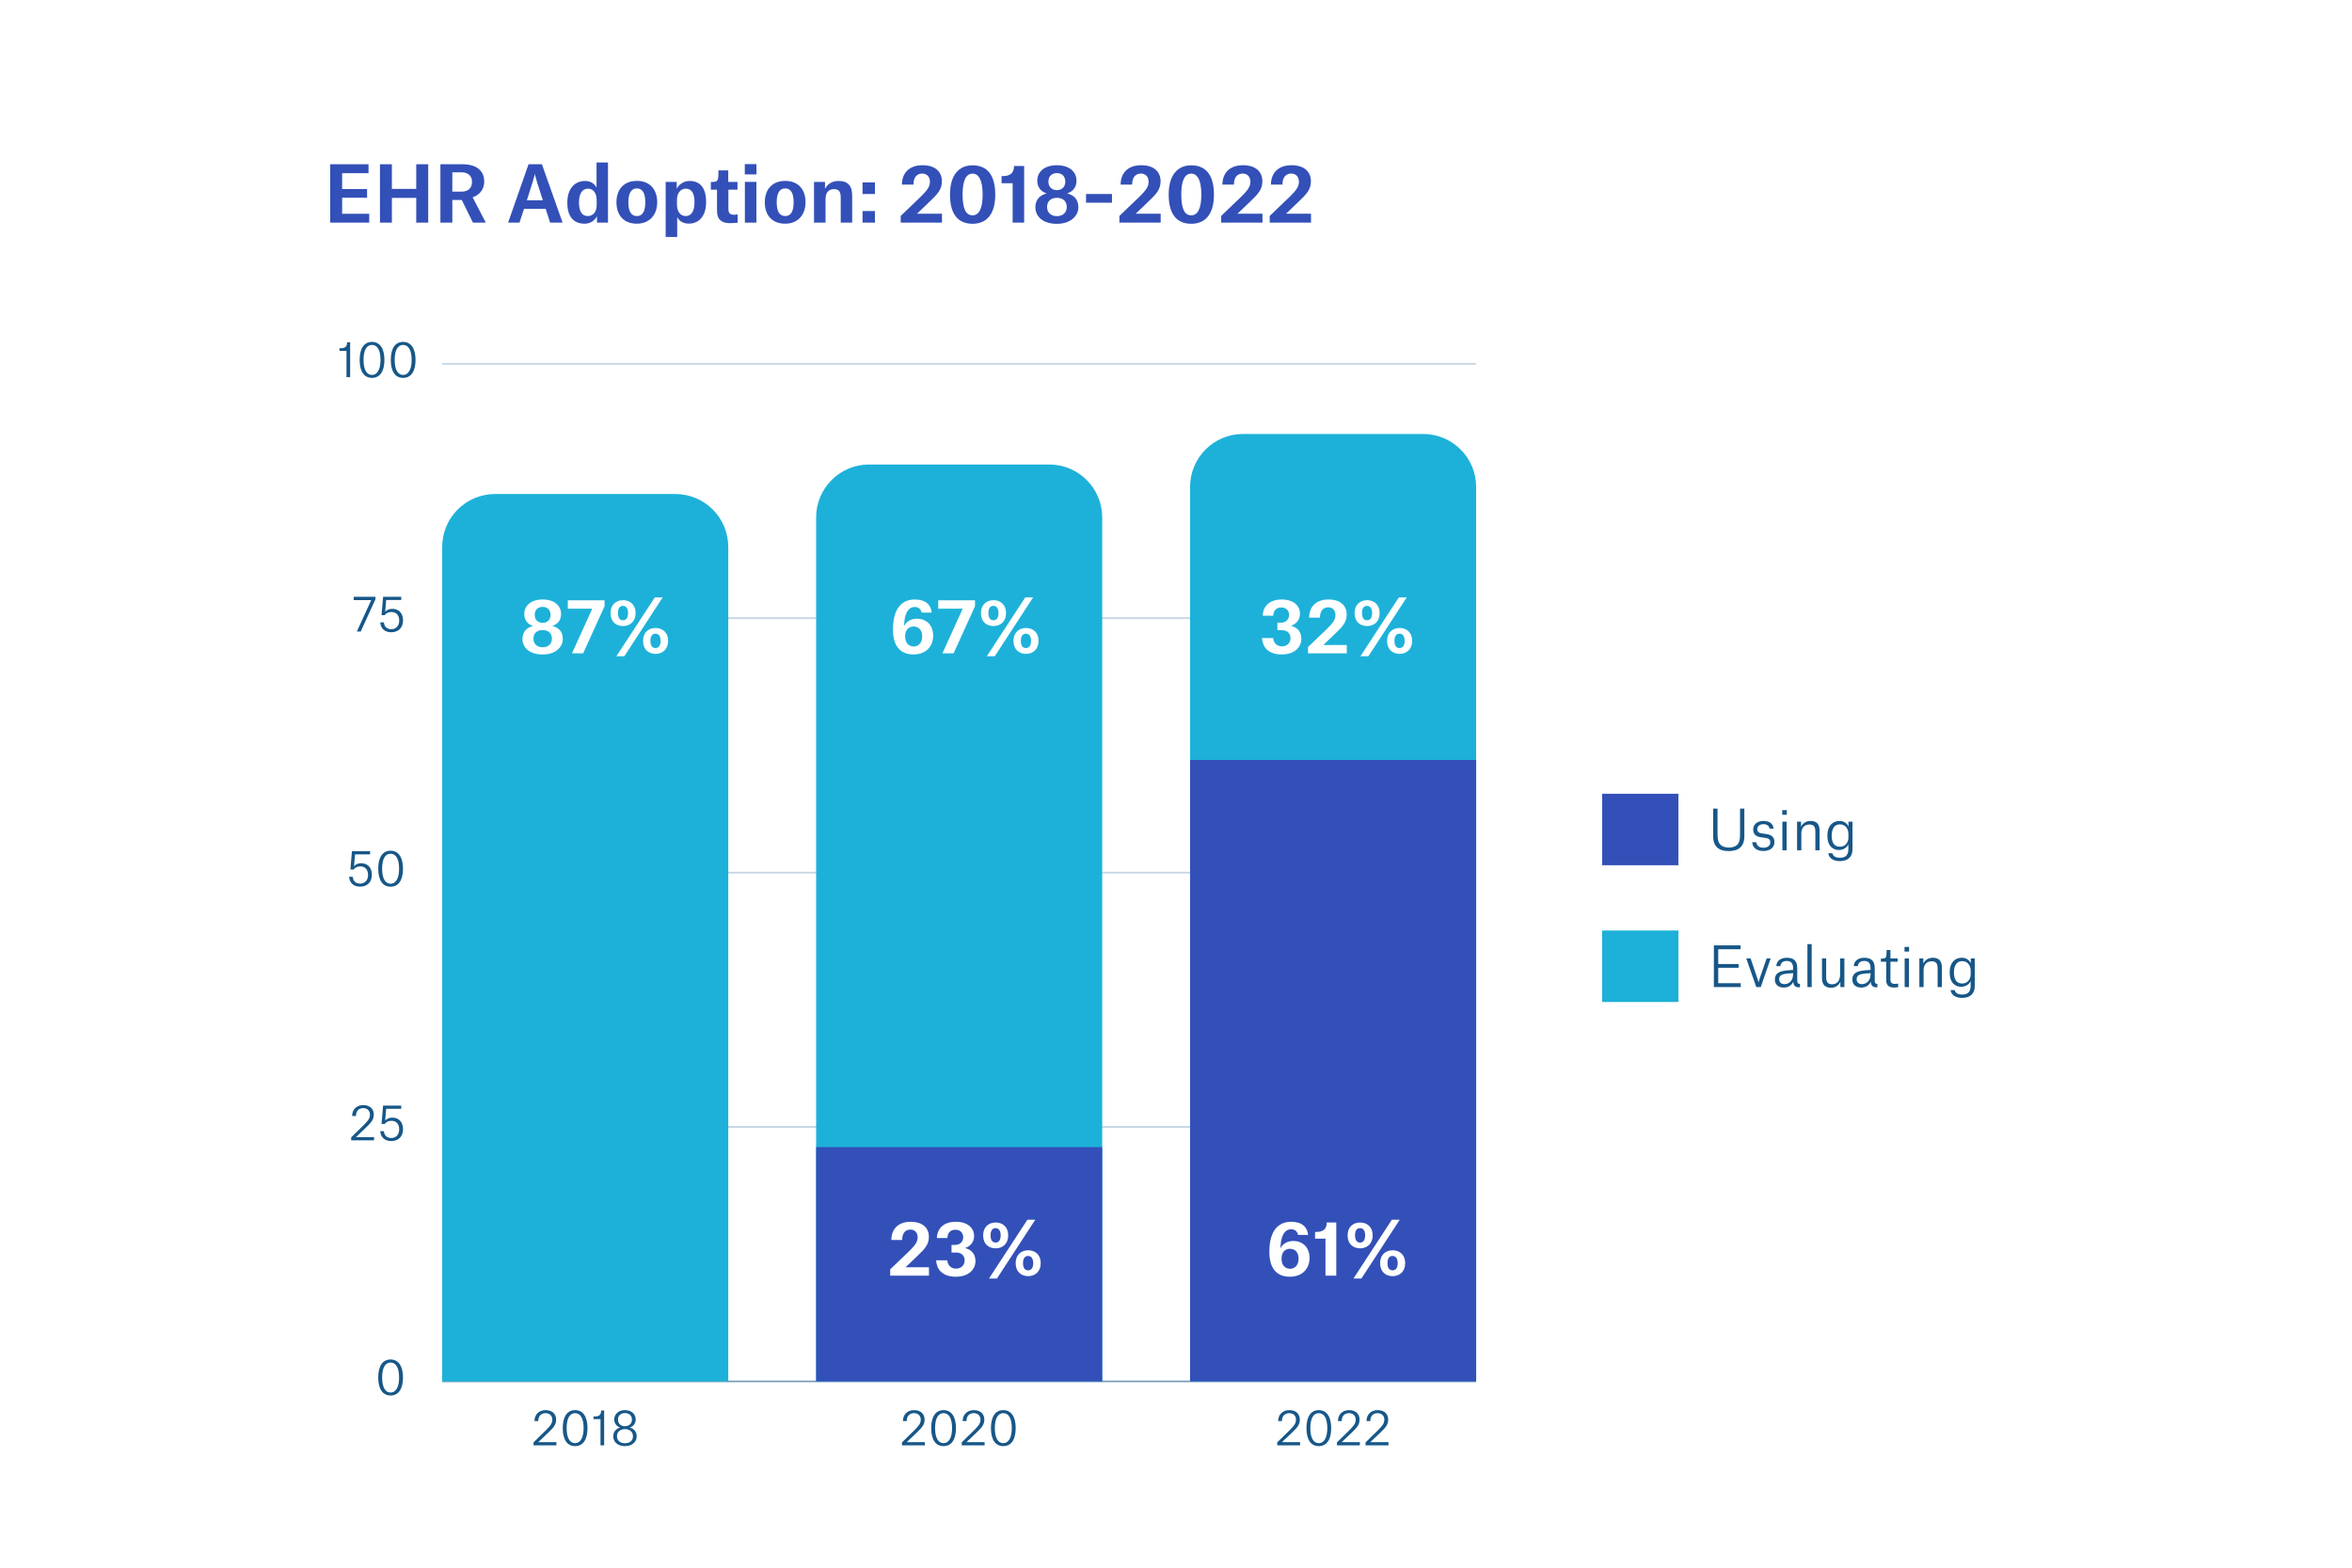 <svg xmlns="http://www.w3.org/2000/svg" xmlns:xlink="http://www.w3.org/1999/xlink" width="576" zoomAndPan="magnify" viewBox="0 0 432 288" height="384" preserveAspectRatio="xMidYMid meet" version="1.0"><defs><filter x="0%" y="0%" width="100%" height="100%" id="a40c6b8374"><feColorMatrix values="0 0 0 0 1 0 0 0 0 1 0 0 0 0 1 0 0 0 1 0" color-interpolation-filters="sRGB"/></filter><g/><clipPath id="7a9f671288"><path d="M 81.219 66.641 L 271.129 66.641 L 271.129 67.02 L 81.219 67.02 Z M 81.219 66.641 " clip-rule="nonzero"/></clipPath><mask id="a634d9c744"><g filter="url(#a40c6b8374)"><rect x="-43.2" width="518.4" fill="#000000" y="-28.8" height="345.6" fill-opacity="0.247"/></g></mask><clipPath id="37b2a248f4"><path d="M 0.219 0.641 L 190.129 0.641 L 190.129 1.02 L 0.219 1.02 Z M 0.219 0.641 " clip-rule="nonzero"/></clipPath><clipPath id="272f75f0bf"><rect x="0" width="191" y="0" height="2"/></clipPath><clipPath id="04c73908a4"><path d="M 81.219 113.379 L 271.129 113.379 L 271.129 113.754 L 81.219 113.754 Z M 81.219 113.379 " clip-rule="nonzero"/></clipPath><mask id="253ba6d6d3"><g filter="url(#a40c6b8374)"><rect x="-43.2" width="518.4" fill="#000000" y="-28.8" height="345.6" fill-opacity="0.247"/></g></mask><clipPath id="fc8d5433bb"><path d="M 0.219 0.379 L 190.129 0.379 L 190.129 0.754 L 0.219 0.754 Z M 0.219 0.379 " clip-rule="nonzero"/></clipPath><clipPath id="43e6b29088"><rect x="0" width="191" y="0" height="1"/></clipPath><clipPath id="1b41d4ac00"><path d="M 81.219 160.113 L 271.129 160.113 L 271.129 160.492 L 81.219 160.492 Z M 81.219 160.113 " clip-rule="nonzero"/></clipPath><mask id="c045dab603"><g filter="url(#a40c6b8374)"><rect x="-43.2" width="518.4" fill="#000000" y="-28.8" height="345.6" fill-opacity="0.247"/></g></mask><clipPath id="2982967d63"><path d="M 0.219 0.113 L 190.129 0.113 L 190.129 0.492 L 0.219 0.492 Z M 0.219 0.113 " clip-rule="nonzero"/></clipPath><clipPath id="c97c960961"><rect x="0" width="191" y="0" height="1"/></clipPath><clipPath id="747f48ac6c"><path d="M 81.219 206.848 L 271.129 206.848 L 271.129 207.227 L 81.219 207.227 Z M 81.219 206.848 " clip-rule="nonzero"/></clipPath><mask id="bcb370f4ea"><g filter="url(#a40c6b8374)"><rect x="-43.2" width="518.4" fill="#000000" y="-28.8" height="345.6" fill-opacity="0.247"/></g></mask><clipPath id="371572c62b"><path d="M 0.219 0.848 L 190.129 0.848 L 190.129 1.227 L 0.219 1.227 Z M 0.219 0.848 " clip-rule="nonzero"/></clipPath><clipPath id="3aa1f2aeb5"><rect x="0" width="191" y="0" height="2"/></clipPath><clipPath id="f154dfbf0b"><path d="M 81.219 253.586 L 271.129 253.586 L 271.129 253.961 L 81.219 253.961 Z M 81.219 253.586 " clip-rule="nonzero"/></clipPath><mask id="13531600e3"><g filter="url(#a40c6b8374)"><rect x="-43.2" width="518.4" fill="#000000" y="-28.8" height="345.6" fill-opacity="0.6"/></g></mask><clipPath id="887e0a0352"><path d="M 0.219 0.586 L 190.129 0.586 L 190.129 0.961 L 0.219 0.961 Z M 0.219 0.586 " clip-rule="nonzero"/></clipPath><clipPath id="6236a1f10b"><rect x="0" width="191" y="0" height="1"/></clipPath><clipPath id="6a9c830935"><path d="M 81 90.684 L 134 90.684 L 134 253.875 L 81 253.875 Z M 81 90.684 " clip-rule="nonzero"/></clipPath><clipPath id="0c997a2c88"><path d="M 81.219 253.773 L 81.219 100.664 C 81.168 98.055 82.168 95.531 84 93.668 C 85.828 91.805 88.328 90.754 90.938 90.754 L 124.039 90.754 C 126.652 90.754 129.152 91.805 130.98 93.668 C 132.809 95.531 133.812 98.055 133.762 100.664 L 133.762 253.773 L 81.219 253.773 " clip-rule="nonzero"/></clipPath><clipPath id="608814c632"><path d="M 149.59 85.016 L 202.477 85.016 L 202.477 253.875 L 149.59 253.875 Z M 149.59 85.016 " clip-rule="nonzero"/></clipPath><clipPath id="16e7d2c14f"><path d="M 149.902 253.773 L 149.902 95.055 C 149.902 89.688 154.254 85.336 159.621 85.336 L 192.723 85.336 C 198.094 85.336 202.445 89.688 202.445 95.055 L 202.445 253.773 L 149.902 253.773 " clip-rule="nonzero"/></clipPath><clipPath id="07fc31071c"><path d="M 218.344 79.727 L 271.23 79.727 L 271.23 253.875 L 218.344 253.875 Z M 218.344 79.727 " clip-rule="nonzero"/></clipPath><clipPath id="7afec12257"><path d="M 218.586 253.773 L 218.586 89.449 C 218.586 84.078 222.938 79.727 228.305 79.727 L 261.406 79.727 C 263.984 79.727 266.457 80.754 268.281 82.574 C 270.105 84.398 271.129 86.871 271.129 89.449 L 271.129 253.773 L 218.586 253.773 " clip-rule="nonzero"/></clipPath><clipPath id="8fece124d8"><path d="M 149.902 210.73 L 202.445 210.73 L 202.445 253.773 L 149.902 253.773 Z M 149.902 210.73 " clip-rule="nonzero"/></clipPath><clipPath id="fa965bcec8"><path d="M 218.586 139.613 L 271.129 139.613 L 271.129 253.773 L 218.586 253.773 Z M 218.586 139.613 " clip-rule="nonzero"/></clipPath><clipPath id="189a1fe061"><path d="M 294.27 170.949 L 308.336 170.949 L 308.336 184.082 L 294.27 184.082 Z M 294.27 170.949 " clip-rule="nonzero"/></clipPath><clipPath id="7cb066d038"><path d="M 294.27 145.82 L 308.336 145.82 L 308.336 158.957 L 294.27 158.957 Z M 294.27 145.82 " clip-rule="nonzero"/></clipPath></defs><rect x="-43.2" width="518.4" fill="#ffffff" y="-28.8" height="345.6" fill-opacity="1"/><rect x="-43.2" width="518.4" fill="#ffffff" y="-28.8" height="345.6" fill-opacity="1"/><rect x="-43.2" width="518.4" fill="#ffffff" y="-28.8" height="345.6" fill-opacity="1"/><g fill="#175788" fill-opacity="1"><g transform="translate(97.524, 265.53)"><g><path d="M 1.344 -4.469 L 0.645 -4.469 C 0.645 -5.734 1.551 -6.477 2.68 -6.477 C 4.059 -6.477 4.625 -5.617 4.625 -4.762 C 4.625 -3.875 4.254 -3.367 3.246 -2.402 L 1.359 -0.613 L 1.359 -0.594 L 4.676 -0.594 L 4.676 0 L 0.473 0 L 0.473 -0.551 L 2.68 -2.715 C 3.445 -3.488 3.918 -3.945 3.918 -4.738 C 3.918 -5.426 3.453 -5.918 2.68 -5.918 C 1.965 -5.918 1.344 -5.488 1.344 -4.469 Z M 1.344 -4.469 "/></g></g></g><g fill="#175788" fill-opacity="1"><g transform="translate(102.777, 265.53)"><g><path d="M 0.586 -3.168 C 0.586 -5.391 1.48 -6.477 2.852 -6.477 C 4.219 -6.477 5.133 -5.383 5.133 -3.168 C 5.133 -0.957 4.238 0.137 2.852 0.137 C 1.465 0.137 0.586 -0.965 0.586 -3.168 Z M 2.852 -0.406 C 3.809 -0.406 4.418 -1.402 4.418 -3.16 C 4.418 -4.961 3.832 -5.918 2.852 -5.918 C 1.895 -5.918 1.301 -5.012 1.301 -3.16 C 1.301 -1.379 1.879 -0.406 2.852 -0.406 Z M 2.852 -0.406 "/></g></g></g><g fill="#175788" fill-opacity="1"><g transform="translate(108.495, 265.53)"><g><path d="M 1.801 0 L 1.801 -4.824 L 0.516 -4.824 L 0.516 -5.312 L 0.742 -5.312 C 1.18 -5.312 1.473 -5.391 1.652 -5.574 C 1.836 -5.754 1.902 -6.004 1.91 -6.406 L 2.473 -6.406 L 2.473 0 Z M 1.801 0 "/></g></g></g><g fill="#175788" fill-opacity="1"><g transform="translate(112.129, 265.53)"><g><path d="M 0.688 -4.754 C 0.688 -5.711 1.445 -6.477 2.66 -6.477 C 3.875 -6.477 4.633 -5.711 4.633 -4.754 C 4.633 -3.961 4.102 -3.445 3.547 -3.281 L 3.547 -3.266 C 4.125 -3.145 4.816 -2.645 4.816 -1.672 C 4.816 -0.645 3.98 0.137 2.66 0.137 C 1.336 0.137 0.508 -0.637 0.508 -1.672 C 0.508 -2.66 1.242 -3.145 1.773 -3.266 L 1.773 -3.281 C 1.215 -3.445 0.688 -3.969 0.688 -4.754 Z M 2.66 -5.934 C 1.973 -5.934 1.379 -5.574 1.379 -4.727 C 1.379 -3.902 1.988 -3.523 2.66 -3.523 C 3.309 -3.523 3.945 -3.902 3.945 -4.727 C 3.945 -5.574 3.316 -5.934 2.66 -5.934 Z M 2.66 -0.395 C 3.453 -0.395 4.133 -0.793 4.133 -1.672 C 4.133 -2.566 3.43 -2.988 2.66 -2.988 C 1.91 -2.988 1.188 -2.566 1.188 -1.672 C 1.188 -0.793 1.887 -0.395 2.66 -0.395 Z M 2.66 -0.395 "/></g></g></g><g fill="#175788" fill-opacity="1"><g transform="translate(165.199, 265.53)"><g><path d="M 1.344 -4.469 L 0.645 -4.469 C 0.645 -5.734 1.551 -6.477 2.68 -6.477 C 4.059 -6.477 4.625 -5.617 4.625 -4.762 C 4.625 -3.875 4.254 -3.367 3.246 -2.402 L 1.359 -0.613 L 1.359 -0.594 L 4.676 -0.594 L 4.676 0 L 0.473 0 L 0.473 -0.551 L 2.68 -2.715 C 3.445 -3.488 3.918 -3.945 3.918 -4.738 C 3.918 -5.426 3.453 -5.918 2.68 -5.918 C 1.965 -5.918 1.344 -5.488 1.344 -4.469 Z M 1.344 -4.469 "/></g></g></g><g fill="#175788" fill-opacity="1"><g transform="translate(170.452, 265.53)"><g><path d="M 0.586 -3.168 C 0.586 -5.391 1.48 -6.477 2.852 -6.477 C 4.219 -6.477 5.133 -5.383 5.133 -3.168 C 5.133 -0.957 4.238 0.137 2.852 0.137 C 1.465 0.137 0.586 -0.965 0.586 -3.168 Z M 2.852 -0.406 C 3.809 -0.406 4.418 -1.402 4.418 -3.16 C 4.418 -4.961 3.832 -5.918 2.852 -5.918 C 1.895 -5.918 1.301 -5.012 1.301 -3.16 C 1.301 -1.379 1.879 -0.406 2.852 -0.406 Z M 2.852 -0.406 "/></g></g></g><g fill="#175788" fill-opacity="1"><g transform="translate(176.171, 265.53)"><g><path d="M 1.344 -4.469 L 0.645 -4.469 C 0.645 -5.734 1.551 -6.477 2.68 -6.477 C 4.059 -6.477 4.625 -5.617 4.625 -4.762 C 4.625 -3.875 4.254 -3.367 3.246 -2.402 L 1.359 -0.613 L 1.359 -0.594 L 4.676 -0.594 L 4.676 0 L 0.473 0 L 0.473 -0.551 L 2.68 -2.715 C 3.445 -3.488 3.918 -3.945 3.918 -4.738 C 3.918 -5.426 3.453 -5.918 2.68 -5.918 C 1.965 -5.918 1.344 -5.488 1.344 -4.469 Z M 1.344 -4.469 "/></g></g></g><g fill="#175788" fill-opacity="1"><g transform="translate(181.424, 265.53)"><g><path d="M 0.586 -3.168 C 0.586 -5.391 1.48 -6.477 2.852 -6.477 C 4.219 -6.477 5.133 -5.383 5.133 -3.168 C 5.133 -0.957 4.238 0.137 2.852 0.137 C 1.465 0.137 0.586 -0.965 0.586 -3.168 Z M 2.852 -0.406 C 3.809 -0.406 4.418 -1.402 4.418 -3.16 C 4.418 -4.961 3.832 -5.918 2.852 -5.918 C 1.895 -5.918 1.301 -5.012 1.301 -3.16 C 1.301 -1.379 1.879 -0.406 2.852 -0.406 Z M 2.852 -0.406 "/></g></g></g><g fill="#175788" fill-opacity="1"><g transform="translate(234.12, 265.53)"><g><path d="M 1.344 -4.469 L 0.645 -4.469 C 0.645 -5.734 1.551 -6.477 2.68 -6.477 C 4.059 -6.477 4.625 -5.617 4.625 -4.762 C 4.625 -3.875 4.254 -3.367 3.246 -2.402 L 1.359 -0.613 L 1.359 -0.594 L 4.676 -0.594 L 4.676 0 L 0.473 0 L 0.473 -0.551 L 2.68 -2.715 C 3.445 -3.488 3.918 -3.945 3.918 -4.738 C 3.918 -5.426 3.453 -5.918 2.68 -5.918 C 1.965 -5.918 1.344 -5.488 1.344 -4.469 Z M 1.344 -4.469 "/></g></g></g><g fill="#175788" fill-opacity="1"><g transform="translate(239.373, 265.53)"><g><path d="M 0.586 -3.168 C 0.586 -5.391 1.48 -6.477 2.852 -6.477 C 4.219 -6.477 5.133 -5.383 5.133 -3.168 C 5.133 -0.957 4.238 0.137 2.852 0.137 C 1.465 0.137 0.586 -0.965 0.586 -3.168 Z M 2.852 -0.406 C 3.809 -0.406 4.418 -1.402 4.418 -3.16 C 4.418 -4.961 3.832 -5.918 2.852 -5.918 C 1.895 -5.918 1.301 -5.012 1.301 -3.16 C 1.301 -1.379 1.879 -0.406 2.852 -0.406 Z M 2.852 -0.406 "/></g></g></g><g fill="#175788" fill-opacity="1"><g transform="translate(245.092, 265.53)"><g><path d="M 1.344 -4.469 L 0.645 -4.469 C 0.645 -5.734 1.551 -6.477 2.68 -6.477 C 4.059 -6.477 4.625 -5.617 4.625 -4.762 C 4.625 -3.875 4.254 -3.367 3.246 -2.402 L 1.359 -0.613 L 1.359 -0.594 L 4.676 -0.594 L 4.676 0 L 0.473 0 L 0.473 -0.551 L 2.68 -2.715 C 3.445 -3.488 3.918 -3.945 3.918 -4.738 C 3.918 -5.426 3.453 -5.918 2.68 -5.918 C 1.965 -5.918 1.344 -5.488 1.344 -4.469 Z M 1.344 -4.469 "/></g></g></g><g fill="#175788" fill-opacity="1"><g transform="translate(250.345, 265.53)"><g><path d="M 1.344 -4.469 L 0.645 -4.469 C 0.645 -5.734 1.551 -6.477 2.68 -6.477 C 4.059 -6.477 4.625 -5.617 4.625 -4.762 C 4.625 -3.875 4.254 -3.367 3.246 -2.402 L 1.359 -0.613 L 1.359 -0.594 L 4.676 -0.594 L 4.676 0 L 0.473 0 L 0.473 -0.551 L 2.68 -2.715 C 3.445 -3.488 3.918 -3.945 3.918 -4.738 C 3.918 -5.426 3.453 -5.918 2.68 -5.918 C 1.965 -5.918 1.344 -5.488 1.344 -4.469 Z M 1.344 -4.469 "/></g></g></g><g clip-path="url(#7a9f671288)"><g mask="url(#a634d9c744)"><g transform="matrix(1, 0, 0, 1, 81, 66)"><g clip-path="url(#272f75f0bf)"><g clip-path="url(#37b2a248f4)"><path fill="#175788" d="M 0.219 0.641 L 190.23 0.641 L 190.23 188.012 L 0.219 188.012 Z M 0.219 0.641 " fill-opacity="1" fill-rule="nonzero"/></g></g></g></g></g><g clip-path="url(#04c73908a4)"><g mask="url(#253ba6d6d3)"><g transform="matrix(1, 0, 0, 1, 81, 113)"><g clip-path="url(#43e6b29088)"><g clip-path="url(#fc8d5433bb)"><path fill="#175788" d="M 0.219 -46.359 L 190.23 -46.359 L 190.23 141.012 L 0.219 141.012 Z M 0.219 -46.359 " fill-opacity="1" fill-rule="nonzero"/></g></g></g></g></g><g clip-path="url(#1b41d4ac00)"><g mask="url(#c045dab603)"><g transform="matrix(1, 0, 0, 1, 81, 160)"><g clip-path="url(#c97c960961)"><g clip-path="url(#2982967d63)"><path fill="#175788" d="M 0.219 -93.359 L 190.23 -93.359 L 190.23 94.012 L 0.219 94.012 Z M 0.219 -93.359 " fill-opacity="1" fill-rule="nonzero"/></g></g></g></g></g><g clip-path="url(#747f48ac6c)"><g mask="url(#bcb370f4ea)"><g transform="matrix(1, 0, 0, 1, 81, 206)"><g clip-path="url(#3aa1f2aeb5)"><g clip-path="url(#371572c62b)"><path fill="#175788" d="M 0.219 -139.359 L 190.23 -139.359 L 190.23 48.012 L 0.219 48.012 Z M 0.219 -139.359 " fill-opacity="1" fill-rule="nonzero"/></g></g></g></g></g><g clip-path="url(#f154dfbf0b)"><g mask="url(#13531600e3)"><g transform="matrix(1, 0, 0, 1, 81, 253)"><g clip-path="url(#6236a1f10b)"><g clip-path="url(#887e0a0352)"><path fill="#175788" d="M 0.219 -186.359 L 190.23 -186.359 L 190.23 1.012 L 0.219 1.012 Z M 0.219 -186.359 " fill-opacity="1" fill-rule="nonzero"/></g></g></g></g></g><g fill="#175788" fill-opacity="1"><g transform="translate(61.839, 69.286)"><g><path d="M 1.801 0 L 1.801 -4.824 L 0.516 -4.824 L 0.516 -5.312 L 0.742 -5.312 C 1.18 -5.312 1.473 -5.391 1.652 -5.574 C 1.836 -5.754 1.902 -6.004 1.91 -6.406 L 2.473 -6.406 L 2.473 0 Z M 1.801 0 "/></g></g></g><g fill="#175788" fill-opacity="1"><g transform="translate(65.473, 69.286)"><g><path d="M 0.586 -3.168 C 0.586 -5.391 1.48 -6.477 2.852 -6.477 C 4.219 -6.477 5.133 -5.383 5.133 -3.168 C 5.133 -0.957 4.238 0.137 2.852 0.137 C 1.465 0.137 0.586 -0.965 0.586 -3.168 Z M 2.852 -0.406 C 3.809 -0.406 4.418 -1.402 4.418 -3.16 C 4.418 -4.961 3.832 -5.918 2.852 -5.918 C 1.895 -5.918 1.301 -5.012 1.301 -3.16 C 1.301 -1.379 1.879 -0.406 2.852 -0.406 Z M 2.852 -0.406 "/></g></g></g><g fill="#175788" fill-opacity="1"><g transform="translate(71.191, 69.286)"><g><path d="M 0.586 -3.168 C 0.586 -5.391 1.48 -6.477 2.852 -6.477 C 4.219 -6.477 5.133 -5.383 5.133 -3.168 C 5.133 -0.957 4.238 0.137 2.852 0.137 C 1.465 0.137 0.586 -0.965 0.586 -3.168 Z M 2.852 -0.406 C 3.809 -0.406 4.418 -1.402 4.418 -3.16 C 4.418 -4.961 3.832 -5.918 2.852 -5.918 C 1.895 -5.918 1.301 -5.012 1.301 -3.16 C 1.301 -1.379 1.879 -0.406 2.852 -0.406 Z M 2.852 -0.406 "/></g></g></g><g fill="#175788" fill-opacity="1"><g transform="translate(74.6, 80.997)"><g/></g></g><g fill="#175788" fill-opacity="1"><g transform="translate(64.628, 116.022)"><g><path d="M 0.914 0 L 3.559 -5.777 L 0.344 -5.777 L 0.344 -6.383 L 4.332 -6.383 L 4.332 -5.934 L 1.629 0 Z M 0.914 0 "/></g></g></g><g fill="#175788" fill-opacity="1"><g transform="translate(69.287, 116.022)"><g><path d="M 4.039 -2.031 C 4.039 -3.094 3.395 -3.59 2.625 -3.59 C 2.086 -3.59 1.637 -3.395 1.371 -3.008 L 0.793 -3.008 L 1.078 -6.383 L 4.41 -6.383 L 4.41 -5.797 L 1.645 -5.797 L 1.465 -3.652 L 1.48 -3.652 C 1.707 -3.91 2.152 -4.176 2.758 -4.176 C 3.73 -4.176 4.738 -3.609 4.738 -2.043 C 4.738 -0.688 3.875 0.129 2.574 0.129 C 1.188 0.129 0.613 -0.773 0.551 -1.688 L 1.223 -1.688 C 1.293 -0.844 1.836 -0.43 2.602 -0.43 C 3.273 -0.43 4.039 -0.879 4.039 -2.031 Z M 4.039 -2.031 "/></g></g></g><g fill="#175788" fill-opacity="1"><g transform="translate(74.603, 116.022)"><g/></g></g><g fill="#175788" fill-opacity="1"><g transform="translate(63.564, 162.758)"><g><path d="M 4.039 -2.031 C 4.039 -3.094 3.395 -3.59 2.625 -3.59 C 2.086 -3.59 1.637 -3.395 1.371 -3.008 L 0.793 -3.008 L 1.078 -6.383 L 4.41 -6.383 L 4.41 -5.797 L 1.645 -5.797 L 1.465 -3.652 L 1.48 -3.652 C 1.707 -3.91 2.152 -4.176 2.758 -4.176 C 3.73 -4.176 4.738 -3.609 4.738 -2.043 C 4.738 -0.688 3.875 0.129 2.574 0.129 C 1.188 0.129 0.613 -0.773 0.551 -1.688 L 1.223 -1.688 C 1.293 -0.844 1.836 -0.43 2.602 -0.43 C 3.273 -0.43 4.039 -0.879 4.039 -2.031 Z M 4.039 -2.031 "/></g></g></g><g fill="#175788" fill-opacity="1"><g transform="translate(68.886, 162.758)"><g><path d="M 0.586 -3.168 C 0.586 -5.391 1.48 -6.477 2.852 -6.477 C 4.219 -6.477 5.133 -5.383 5.133 -3.168 C 5.133 -0.957 4.238 0.137 2.852 0.137 C 1.465 0.137 0.586 -0.965 0.586 -3.168 Z M 2.852 -0.406 C 3.809 -0.406 4.418 -1.402 4.418 -3.16 C 4.418 -4.961 3.832 -5.918 2.852 -5.918 C 1.895 -5.918 1.301 -5.012 1.301 -3.16 C 1.301 -1.379 1.879 -0.406 2.852 -0.406 Z M 2.852 -0.406 "/></g></g></g><g fill="#175788" fill-opacity="1"><g transform="translate(74.602, 162.758)"><g/></g></g><g fill="#175788" fill-opacity="1"><g transform="translate(64.032, 209.494)"><g><path d="M 1.344 -4.469 L 0.645 -4.469 C 0.645 -5.734 1.551 -6.477 2.68 -6.477 C 4.059 -6.477 4.625 -5.617 4.625 -4.762 C 4.625 -3.875 4.254 -3.367 3.246 -2.402 L 1.359 -0.613 L 1.359 -0.594 L 4.676 -0.594 L 4.676 0 L 0.473 0 L 0.473 -0.551 L 2.68 -2.715 C 3.445 -3.488 3.918 -3.945 3.918 -4.738 C 3.918 -5.426 3.453 -5.918 2.68 -5.918 C 1.965 -5.918 1.344 -5.488 1.344 -4.469 Z M 1.344 -4.469 "/></g></g></g><g fill="#175788" fill-opacity="1"><g transform="translate(69.285, 209.494)"><g><path d="M 4.039 -2.031 C 4.039 -3.094 3.395 -3.59 2.625 -3.59 C 2.086 -3.59 1.637 -3.395 1.371 -3.008 L 0.793 -3.008 L 1.078 -6.383 L 4.41 -6.383 L 4.41 -5.797 L 1.645 -5.797 L 1.465 -3.652 L 1.48 -3.652 C 1.707 -3.91 2.152 -4.176 2.758 -4.176 C 3.73 -4.176 4.738 -3.609 4.738 -2.043 C 4.738 -0.688 3.875 0.129 2.574 0.129 C 1.188 0.129 0.613 -0.773 0.551 -1.688 L 1.223 -1.688 C 1.293 -0.844 1.836 -0.43 2.602 -0.43 C 3.273 -0.43 4.039 -0.879 4.039 -2.031 Z M 4.039 -2.031 "/></g></g></g><g fill="#175788" fill-opacity="1"><g transform="translate(74.603, 209.494)"><g/></g></g><g fill="#175788" fill-opacity="1"><g transform="translate(68.886, 256.229)"><g><path d="M 0.586 -3.168 C 0.586 -5.391 1.48 -6.477 2.852 -6.477 C 4.219 -6.477 5.133 -5.383 5.133 -3.168 C 5.133 -0.957 4.238 0.137 2.852 0.137 C 1.465 0.137 0.586 -0.965 0.586 -3.168 Z M 2.852 -0.406 C 3.809 -0.406 4.418 -1.402 4.418 -3.16 C 4.418 -4.961 3.832 -5.918 2.852 -5.918 C 1.895 -5.918 1.301 -5.012 1.301 -3.16 C 1.301 -1.379 1.879 -0.406 2.852 -0.406 Z M 2.852 -0.406 "/></g></g></g><g fill="#175788" fill-opacity="1"><g transform="translate(74.6, 256.229)"><g/></g></g><g clip-path="url(#6a9c830935)"><g clip-path="url(#0c997a2c88)"><path fill="#1db1d9" d="M 81.219 79.727 L 271.23 79.727 L 271.23 253.875 L 81.219 253.875 Z M 81.219 79.727 " fill-opacity="1" fill-rule="nonzero"/></g></g><g clip-path="url(#608814c632)"><g clip-path="url(#16e7d2c14f)"><path fill="#1db1d9" d="M 81.219 79.727 L 271.23 79.727 L 271.23 253.875 L 81.219 253.875 Z M 81.219 79.727 " fill-opacity="1" fill-rule="nonzero"/></g></g><g clip-path="url(#07fc31071c)"><g clip-path="url(#7afec12257)"><path fill="#1db1d9" d="M 81.219 79.727 L 271.23 79.727 L 271.23 253.875 L 81.219 253.875 Z M 81.219 79.727 " fill-opacity="1" fill-rule="nonzero"/></g></g><g clip-path="url(#8fece124d8)"><path fill="#3350b8" d="M 81.219 79.727 L 271.23 79.727 L 271.23 253.875 L 81.219 253.875 Z M 81.219 79.727 " fill-opacity="1" fill-rule="nonzero"/></g><g clip-path="url(#fa965bcec8)"><path fill="#3350b8" d="M 81.219 79.727 L 271.23 79.727 L 271.23 253.875 L 81.219 253.875 Z M 81.219 79.727 " fill-opacity="1" fill-rule="nonzero"/></g><g fill="#3350b8" fill-opacity="1"><g transform="translate(59.531, 40.898)"><g><path d="M 1.121 0 L 1.121 -10.723 L 8.156 -10.723 L 8.156 -9.082 L 3.309 -9.082 L 3.309 -6.168 L 7.891 -6.168 L 7.891 -4.57 L 3.309 -4.57 L 3.309 -1.625 L 8.285 -1.625 L 8.285 0 Z M 1.121 0 "/></g></g></g><g fill="#3350b8" fill-opacity="1"><g transform="translate(68.67, 40.898)"><g><path d="M 3.309 -4.543 L 3.309 0 L 1.121 0 L 1.121 -10.723 L 3.309 -10.723 L 3.309 -6.195 L 7.781 -6.195 L 7.781 -10.723 L 9.98 -10.723 L 9.98 0 L 7.781 0 L 7.781 -4.543 Z M 3.309 -4.543 "/></g></g></g><g fill="#3350b8" fill-opacity="1"><g transform="translate(79.77, 40.898)"><g><path d="M 7.094 0 L 5.047 -4.164 L 3.309 -4.164 L 3.309 0 L 1.121 0 L 1.121 -10.723 L 5.27 -10.723 C 5.984 -10.723 6.758 -10.609 7.43 -10.316 C 8.41 -9.855 9.168 -9.027 9.168 -7.598 C 9.168 -5.832 8.059 -5.02 7.051 -4.652 L 7.051 -4.625 L 9.461 0 Z M 3.309 -5.691 L 5.004 -5.691 C 6.043 -5.691 6.926 -6.184 6.926 -7.5 C 6.926 -8.789 5.945 -9.238 5.047 -9.238 L 3.309 -9.238 Z M 3.309 -5.691 "/></g></g></g><g fill="#3350b8" fill-opacity="1"><g transform="translate(89.735, 40.898)"><g/></g></g><g fill="#3350b8" fill-opacity="1"><g transform="translate(93.015, 40.898)"><g><path d="M 8.031 0 L 7.203 -2.539 L 3.238 -2.539 L 2.398 0 L 0.309 0 L 4.066 -10.723 L 6.52 -10.723 L 10.316 0 Z M 5.242 -8.887 L 5.215 -8.887 C 5.199 -8.832 5.059 -8.199 4.793 -7.375 L 3.758 -4.105 L 6.688 -4.105 L 5.648 -7.359 C 5.367 -8.242 5.242 -8.887 5.242 -8.887 Z M 5.242 -8.887 "/></g></g></g><g fill="#3350b8" fill-opacity="1"><g transform="translate(103.639, 40.898)"><g><path d="M 8.031 -11.047 L 8.031 0 L 6.012 0 L 6.012 -1.121 L 5.984 -1.121 C 5.594 -0.449 4.906 0.195 3.73 0.195 C 1.793 0.195 0.562 -1.008 0.562 -3.66 C 0.562 -6.281 1.961 -7.652 3.828 -7.652 C 4.809 -7.652 5.551 -7.164 5.902 -6.477 L 5.93 -6.477 L 5.93 -11.047 Z M 5.957 -3.195 L 5.957 -4.066 C 5.957 -5.438 5.34 -6.238 4.375 -6.238 C 3.336 -6.238 2.707 -5.383 2.707 -3.73 C 2.707 -2.172 3.184 -1.207 4.316 -1.207 C 5.367 -1.207 5.957 -2.062 5.957 -3.195 Z M 5.957 -3.195 "/></g></g></g><g fill="#3350b8" fill-opacity="1"><g transform="translate(112.679, 40.898)"><g><path d="M 4.289 0.195 C 1.934 0.195 0.547 -1.316 0.547 -3.742 C 0.547 -6.184 1.992 -7.668 4.305 -7.668 C 6.59 -7.668 8.031 -6.195 8.031 -3.742 C 8.031 -1.316 6.52 0.195 4.289 0.195 Z M 4.289 -6.281 C 3.152 -6.281 2.734 -5.215 2.734 -3.742 C 2.734 -2.215 3.168 -1.207 4.305 -1.207 C 5.453 -1.207 5.844 -2.27 5.844 -3.742 C 5.844 -5.258 5.426 -6.281 4.289 -6.281 Z M 4.289 -6.281 "/></g></g></g><g fill="#3350b8" fill-opacity="1"><g transform="translate(121.27, 40.898)"><g><path d="M 0.996 2.637 L 0.996 -7.484 L 3.027 -7.484 L 3.027 -6.266 L 3.055 -6.266 C 3.422 -6.965 4.219 -7.652 5.426 -7.652 C 7.137 -7.652 8.426 -6.574 8.426 -3.785 C 8.426 -1.234 7.148 0.184 5.23 0.184 C 4.148 0.184 3.449 -0.363 3.141 -0.969 L 3.113 -0.969 L 3.113 2.637 Z M 3.07 -3.363 C 3.07 -2.129 3.617 -1.207 4.684 -1.207 C 5.707 -1.207 6.293 -2.09 6.293 -3.77 C 6.293 -5.34 5.805 -6.238 4.684 -6.238 C 3.73 -6.238 3.07 -5.41 3.07 -4.176 Z M 3.07 -3.363 "/></g></g></g><g fill="#3350b8" fill-opacity="1"><g transform="translate(130.268, 40.898)"><g><path d="M 1.684 -9.602 L 3.492 -9.602 L 3.492 -7.484 L 5.188 -7.484 L 5.188 -6.055 L 3.52 -6.055 L 3.52 -2.539 C 3.52 -1.766 3.797 -1.445 4.555 -1.445 C 4.852 -1.445 5.215 -1.5 5.215 -1.5 L 5.215 0.016 C 4.961 0.043 4.402 0.098 3.77 0.098 C 2.301 0.098 1.43 -0.547 1.43 -2.16 L 1.43 -6.055 L 0.293 -6.055 L 0.293 -7.473 L 0.547 -7.473 C 1.5 -7.473 1.684 -7.68 1.684 -9.043 Z M 1.684 -9.602 "/></g></g></g><g fill="#3350b8" fill-opacity="1"><g transform="translate(135.818, 40.898)"><g><path d="M 0.98 -8.859 L 0.98 -10.75 L 3.125 -10.75 L 3.125 -8.859 Z M 0.996 0 L 0.996 -7.484 L 3.113 -7.484 L 3.113 0 Z M 0.996 0 "/></g></g></g><g fill="#3350b8" fill-opacity="1"><g transform="translate(139.925, 40.898)"><g><path d="M 4.289 0.195 C 1.934 0.195 0.547 -1.316 0.547 -3.742 C 0.547 -6.184 1.992 -7.668 4.305 -7.668 C 6.59 -7.668 8.031 -6.195 8.031 -3.742 C 8.031 -1.316 6.52 0.195 4.289 0.195 Z M 4.289 -6.281 C 3.152 -6.281 2.734 -5.215 2.734 -3.742 C 2.734 -2.215 3.168 -1.207 4.305 -1.207 C 5.453 -1.207 5.844 -2.27 5.844 -3.742 C 5.844 -5.258 5.426 -6.281 4.289 -6.281 Z M 4.289 -6.281 "/></g></g></g><g fill="#3350b8" fill-opacity="1"><g transform="translate(148.517, 40.898)"><g><path d="M 5.902 0 L 5.902 -4.43 C 5.902 -4.961 5.875 -5.426 5.676 -5.719 C 5.469 -6.027 5.117 -6.152 4.684 -6.152 C 3.645 -6.152 3.113 -5.48 3.113 -4.359 L 3.113 0 L 0.996 0 L 0.996 -7.484 L 3.016 -7.484 L 3.016 -6.25 L 3.043 -6.25 C 3.449 -7.008 4.219 -7.652 5.48 -7.652 C 7.246 -7.652 8.004 -6.77 8.004 -4.934 L 8.004 0 Z M 5.902 0 "/></g></g></g><g fill="#3350b8" fill-opacity="1"><g transform="translate(157.445, 40.898)"><g><path d="M 0.98 -5.258 L 0.98 -7.387 L 3.254 -7.387 L 3.254 -5.258 Z M 3.254 0 L 0.98 0 L 0.98 -2.129 L 3.254 -2.129 Z M 3.254 0 "/></g></g></g><g fill="#3350b8" fill-opacity="1"><g transform="translate(161.565, 40.898)"><g/></g></g><g fill="#3350b8" fill-opacity="1"><g transform="translate(164.845, 40.898)"><g><path d="M 2.93 -6.98 L 0.812 -6.98 C 0.828 -9.195 2.23 -10.543 4.598 -10.543 C 7.121 -10.543 8.156 -9.168 8.156 -7.613 C 8.156 -6.113 7.414 -5.27 5.816 -3.77 L 3.617 -1.668 L 3.617 -1.641 L 8.172 -1.641 L 8.172 0 L 0.59 0 L 0.59 -1.234 L 4.246 -4.738 C 5.426 -5.902 5.957 -6.574 5.957 -7.5 C 5.957 -8.41 5.41 -9.012 4.543 -9.012 C 3.73 -9.012 2.93 -8.523 2.93 -6.98 Z M 2.93 -6.98 "/></g></g></g><g fill="#3350b8" fill-opacity="1"><g transform="translate(173.759, 40.898)"><g><path d="M 0.73 -5.145 C 0.73 -8.789 2.398 -10.527 4.879 -10.527 C 7.5 -10.527 9.043 -8.805 9.043 -5.145 C 9.043 -1.543 7.457 0.211 4.879 0.211 C 2.23 0.211 0.73 -1.516 0.73 -5.145 Z M 4.879 -1.344 C 6 -1.344 6.727 -2.469 6.727 -5.16 C 6.727 -7.879 5.957 -9 4.879 -9 C 3.77 -9 3.043 -7.918 3.043 -5.16 C 3.043 -2.367 3.73 -1.344 4.879 -1.344 Z M 4.879 -1.344 "/></g></g></g><g fill="#3350b8" fill-opacity="1"><g transform="translate(183.542, 40.898)"><g><path d="M 2.453 0 L 2.453 -7.234 L 0.422 -7.234 L 0.422 -8.551 L 0.688 -8.551 C 1.316 -8.551 1.836 -8.691 2.199 -9 C 2.523 -9.293 2.707 -9.742 2.707 -10.402 L 4.57 -10.402 L 4.57 0 Z M 2.453 0 "/></g></g></g><g fill="#3350b8" fill-opacity="1"><g transform="translate(189.54, 40.898)"><g><path d="M 0.98 -7.695 C 0.98 -9.32 2.27 -10.543 4.582 -10.543 C 6.898 -10.543 8.188 -9.32 8.188 -7.68 C 8.188 -6.422 7.43 -5.691 6.52 -5.383 L 6.52 -5.34 C 7.625 -5.074 8.523 -4.344 8.523 -2.816 C 8.523 -1.105 6.953 0.223 4.582 0.223 C 2.117 0.223 0.629 -1.051 0.629 -2.816 C 0.629 -4.289 1.57 -5.074 2.648 -5.34 L 2.648 -5.383 C 1.738 -5.676 0.98 -6.434 0.98 -7.695 Z M 4.582 -9.098 C 3.73 -9.098 3.027 -8.594 3.027 -7.527 C 3.027 -6.488 3.73 -5.973 4.582 -5.973 C 5.426 -5.973 6.125 -6.488 6.125 -7.527 C 6.125 -8.594 5.426 -9.098 4.582 -9.098 Z M 4.582 -1.191 C 5.566 -1.191 6.391 -1.738 6.391 -2.875 C 6.391 -4.023 5.594 -4.555 4.582 -4.555 C 3.59 -4.555 2.777 -4.023 2.777 -2.875 C 2.777 -1.738 3.617 -1.191 4.582 -1.191 Z M 4.582 -1.191 "/></g></g></g><g fill="#3350b8" fill-opacity="1"><g transform="translate(198.706, 40.898)"><g><path d="M 0.77 -5.258 L 5.535 -5.258 L 5.535 -3.66 L 0.77 -3.66 Z M 0.77 -5.258 "/></g></g></g><g fill="#3350b8" fill-opacity="1"><g transform="translate(205.014, 40.898)"><g><path d="M 2.93 -6.98 L 0.812 -6.98 C 0.828 -9.195 2.23 -10.543 4.598 -10.543 C 7.121 -10.543 8.156 -9.168 8.156 -7.613 C 8.156 -6.113 7.414 -5.27 5.816 -3.77 L 3.617 -1.668 L 3.617 -1.641 L 8.172 -1.641 L 8.172 0 L 0.59 0 L 0.59 -1.234 L 4.246 -4.738 C 5.426 -5.902 5.957 -6.574 5.957 -7.5 C 5.957 -8.41 5.41 -9.012 4.543 -9.012 C 3.73 -9.012 2.93 -8.523 2.93 -6.98 Z M 2.93 -6.98 "/></g></g></g><g fill="#3350b8" fill-opacity="1"><g transform="translate(213.927, 40.898)"><g><path d="M 0.73 -5.145 C 0.73 -8.789 2.398 -10.527 4.879 -10.527 C 7.5 -10.527 9.043 -8.805 9.043 -5.145 C 9.043 -1.543 7.457 0.211 4.879 0.211 C 2.23 0.211 0.73 -1.516 0.73 -5.145 Z M 4.879 -1.344 C 6 -1.344 6.727 -2.469 6.727 -5.16 C 6.727 -7.879 5.957 -9 4.879 -9 C 3.77 -9 3.043 -7.918 3.043 -5.16 C 3.043 -2.367 3.73 -1.344 4.879 -1.344 Z M 4.879 -1.344 "/></g></g></g><g fill="#3350b8" fill-opacity="1"><g transform="translate(223.71, 40.898)"><g><path d="M 2.93 -6.98 L 0.812 -6.98 C 0.828 -9.195 2.23 -10.543 4.598 -10.543 C 7.121 -10.543 8.156 -9.168 8.156 -7.613 C 8.156 -6.113 7.414 -5.27 5.816 -3.77 L 3.617 -1.668 L 3.617 -1.641 L 8.172 -1.641 L 8.172 0 L 0.59 0 L 0.59 -1.234 L 4.246 -4.738 C 5.426 -5.902 5.957 -6.574 5.957 -7.5 C 5.957 -8.41 5.41 -9.012 4.543 -9.012 C 3.73 -9.012 2.93 -8.523 2.93 -6.98 Z M 2.93 -6.98 "/></g></g></g><g fill="#3350b8" fill-opacity="1"><g transform="translate(232.624, 40.898)"><g><path d="M 2.93 -6.98 L 0.812 -6.98 C 0.828 -9.195 2.23 -10.543 4.598 -10.543 C 7.121 -10.543 8.156 -9.168 8.156 -7.613 C 8.156 -6.113 7.414 -5.27 5.816 -3.77 L 3.617 -1.668 L 3.617 -1.641 L 8.172 -1.641 L 8.172 0 L 0.59 0 L 0.59 -1.234 L 4.246 -4.738 C 5.426 -5.902 5.957 -6.574 5.957 -7.5 C 5.957 -8.41 5.41 -9.012 4.543 -9.012 C 3.73 -9.012 2.93 -8.523 2.93 -6.98 Z M 2.93 -6.98 "/></g></g></g><g fill="#3350b8" fill-opacity="1"><g transform="translate(241.535, 40.898)"><g/></g></g><g fill="#ffffff" fill-opacity="1"><g transform="translate(95.37, 120.029)"><g><path d="M 0.922 -7.227 C 0.922 -8.75 2.133 -9.895 4.305 -9.895 C 6.477 -9.895 7.684 -8.75 7.684 -7.211 C 7.684 -6.027 6.977 -5.344 6.121 -5.055 L 6.121 -5.016 C 7.16 -4.766 8 -4.078 8 -2.645 C 8 -1.039 6.527 0.211 4.305 0.211 C 1.988 0.211 0.594 -0.988 0.594 -2.645 C 0.594 -4.027 1.473 -4.766 2.488 -5.016 L 2.488 -5.055 C 1.633 -5.328 0.922 -6.039 0.922 -7.227 Z M 4.305 -8.539 C 3.5 -8.539 2.844 -8.066 2.844 -7.066 C 2.844 -6.094 3.5 -5.605 4.305 -5.605 C 5.094 -5.605 5.75 -6.094 5.75 -7.066 C 5.75 -8.066 5.094 -8.539 4.305 -8.539 Z M 4.305 -1.117 C 5.223 -1.117 6 -1.633 6 -2.699 C 6 -3.777 5.25 -4.277 4.305 -4.277 C 3.367 -4.277 2.605 -3.777 2.605 -2.699 C 2.605 -1.633 3.395 -1.117 4.305 -1.117 Z M 4.305 -1.117 "/></g></g></g><g fill="#ffffff" fill-opacity="1"><g transform="translate(103.977, 120.029)"><g><path d="M 1.078 0 L 4.805 -8.199 L 0.316 -8.199 L 0.316 -9.75 L 7.066 -9.75 L 7.066 -8.66 L 3.133 0 Z M 1.078 0 "/></g></g></g><g fill="#ffffff" fill-opacity="1"><g transform="translate(111.399, 120.029)"><g><path d="M 1.816 0.527 L 8.871 -10.277 L 10.316 -10.277 L 3.277 0.527 Z M 3.039 -5.016 C 1.762 -5.016 0.738 -5.816 0.738 -7.395 C 0.738 -8.988 1.805 -9.766 3.039 -9.766 C 4.277 -9.766 5.344 -8.988 5.344 -7.395 C 5.344 -5.816 4.277 -5.016 3.039 -5.016 Z M 3.027 -6.078 C 3.594 -6.078 3.961 -6.516 3.961 -7.395 C 3.961 -8.277 3.594 -8.727 3.027 -8.727 C 2.449 -8.727 2.105 -8.305 2.105 -7.395 C 2.105 -6.516 2.449 -6.078 3.027 -6.078 Z M 9.016 0.094 C 7.738 0.094 6.711 -0.711 6.711 -2.289 C 6.711 -3.883 7.777 -4.66 9.016 -4.66 C 10.25 -4.66 11.316 -3.883 11.316 -2.289 C 11.316 -0.711 10.25 0.094 9.016 0.094 Z M 9 -0.973 C 9.566 -0.973 9.938 -1.406 9.938 -2.289 C 9.938 -3.172 9.566 -3.617 9 -3.617 C 8.41 -3.617 8.066 -3.199 8.066 -2.289 C 8.066 -1.406 8.41 -0.973 9 -0.973 Z M 9 -0.973 "/></g></g></g><g fill="#ffffff" fill-opacity="1"><g transform="translate(163.33, 120.029)"><g><path d="M 7.805 -7.488 L 5.949 -7.488 C 5.816 -8.133 5.383 -8.516 4.672 -8.516 C 3.473 -8.516 2.789 -7.305 2.723 -5.105 L 2.777 -5.105 C 3.184 -5.895 4.055 -6.371 5.094 -6.371 C 6.66 -6.371 8.066 -5.344 8.066 -3.238 C 8.066 -1.355 6.816 0.199 4.449 0.199 C 2.316 0.199 0.684 -1 0.684 -4.395 C 0.684 -8.027 2.16 -9.895 4.684 -9.895 C 6.75 -9.895 7.66 -8.871 7.805 -7.488 Z M 4.488 -1.262 C 5.25 -1.262 6.055 -1.816 6.055 -3.105 C 6.055 -4.289 5.383 -4.934 4.488 -4.934 C 3.578 -4.934 2.922 -4.344 2.922 -3.105 C 2.922 -1.816 3.684 -1.262 4.488 -1.262 Z M 4.488 -1.262 "/></g></g></g><g fill="#ffffff" fill-opacity="1"><g transform="translate(172.016, 120.029)"><g><path d="M 1.078 0 L 4.805 -8.199 L 0.316 -8.199 L 0.316 -9.75 L 7.066 -9.75 L 7.066 -8.66 L 3.133 0 Z M 1.078 0 "/></g></g></g><g fill="#ffffff" fill-opacity="1"><g transform="translate(179.438, 120.029)"><g><path d="M 1.816 0.527 L 8.871 -10.277 L 10.316 -10.277 L 3.277 0.527 Z M 3.039 -5.016 C 1.762 -5.016 0.738 -5.816 0.738 -7.395 C 0.738 -8.988 1.805 -9.766 3.039 -9.766 C 4.277 -9.766 5.344 -8.988 5.344 -7.395 C 5.344 -5.816 4.277 -5.016 3.039 -5.016 Z M 3.027 -6.078 C 3.594 -6.078 3.961 -6.516 3.961 -7.395 C 3.961 -8.277 3.594 -8.727 3.027 -8.727 C 2.449 -8.727 2.105 -8.305 2.105 -7.395 C 2.105 -6.516 2.449 -6.078 3.027 -6.078 Z M 9.016 0.094 C 7.738 0.094 6.711 -0.711 6.711 -2.289 C 6.711 -3.883 7.777 -4.66 9.016 -4.66 C 10.25 -4.66 11.316 -3.883 11.316 -2.289 C 11.316 -0.711 10.25 0.094 9.016 0.094 Z M 9 -0.973 C 9.566 -0.973 9.938 -1.406 9.938 -2.289 C 9.938 -3.172 9.566 -3.617 9 -3.617 C 8.41 -3.617 8.066 -3.199 8.066 -2.289 C 8.066 -1.406 8.41 -0.973 9 -0.973 Z M 9 -0.973 "/></g></g></g><g fill="#ffffff" fill-opacity="1"><g transform="translate(231.177, 120.029)"><g><path d="M 4.277 -4.25 L 3.449 -4.25 L 3.449 -5.645 L 4.117 -5.645 C 4.973 -5.645 5.594 -6.227 5.594 -7.066 C 5.594 -7.922 4.949 -8.434 4.199 -8.434 C 3.211 -8.434 2.738 -7.871 2.684 -6.91 L 0.75 -6.91 C 0.789 -8.41 1.75 -9.895 4.25 -9.895 C 6.422 -9.895 7.594 -8.738 7.594 -7.289 C 7.594 -6.25 7 -5.434 5.961 -5.078 L 5.961 -5.055 C 7.078 -4.777 7.844 -4.027 7.844 -2.66 C 7.844 -1.145 6.594 0.199 4.238 0.199 C 1.645 0.199 0.711 -1.262 0.617 -2.816 L 2.66 -2.816 C 2.777 -1.777 3.449 -1.289 4.277 -1.289 C 5.184 -1.289 5.855 -1.883 5.855 -2.777 C 5.855 -3.699 5.25 -4.25 4.277 -4.25 Z M 4.277 -4.25 "/></g></g></g><g fill="#ffffff" fill-opacity="1"><g transform="translate(239.691, 120.029)"><g><path d="M 2.75 -6.555 L 0.762 -6.555 C 0.777 -8.633 2.094 -9.895 4.316 -9.895 C 6.684 -9.895 7.66 -8.605 7.66 -7.145 C 7.66 -5.738 6.961 -4.949 5.461 -3.539 L 3.395 -1.566 L 3.395 -1.539 L 7.672 -1.539 L 7.672 0 L 0.551 0 L 0.551 -1.156 L 3.988 -4.449 C 5.094 -5.539 5.594 -6.172 5.594 -7.039 C 5.594 -7.895 5.078 -8.461 4.266 -8.461 C 3.5 -8.461 2.75 -8 2.75 -6.555 Z M 2.75 -6.555 "/></g></g></g><g fill="#ffffff" fill-opacity="1"><g transform="translate(248.061, 120.029)"><g><path d="M 1.816 0.527 L 8.871 -10.277 L 10.316 -10.277 L 3.277 0.527 Z M 3.039 -5.016 C 1.762 -5.016 0.738 -5.816 0.738 -7.395 C 0.738 -8.988 1.805 -9.766 3.039 -9.766 C 4.277 -9.766 5.344 -8.988 5.344 -7.395 C 5.344 -5.816 4.277 -5.016 3.039 -5.016 Z M 3.027 -6.078 C 3.594 -6.078 3.961 -6.516 3.961 -7.395 C 3.961 -8.277 3.594 -8.727 3.027 -8.727 C 2.449 -8.727 2.105 -8.305 2.105 -7.395 C 2.105 -6.516 2.449 -6.078 3.027 -6.078 Z M 9.016 0.094 C 7.738 0.094 6.711 -0.711 6.711 -2.289 C 6.711 -3.883 7.777 -4.66 9.016 -4.66 C 10.25 -4.66 11.316 -3.883 11.316 -2.289 C 11.316 -0.711 10.25 0.094 9.016 0.094 Z M 9 -0.973 C 9.566 -0.973 9.938 -1.406 9.938 -2.289 C 9.938 -3.172 9.566 -3.617 9 -3.617 C 8.41 -3.617 8.066 -3.199 8.066 -2.289 C 8.066 -1.406 8.41 -0.973 9 -0.973 Z M 9 -0.973 "/></g></g></g><g fill="#ffffff" fill-opacity="1"><g transform="translate(162.953, 234.349)"><g><path d="M 2.75 -6.555 L 0.762 -6.555 C 0.777 -8.633 2.094 -9.895 4.316 -9.895 C 6.684 -9.895 7.66 -8.605 7.66 -7.145 C 7.66 -5.738 6.961 -4.949 5.461 -3.539 L 3.395 -1.566 L 3.395 -1.539 L 7.672 -1.539 L 7.672 0 L 0.551 0 L 0.551 -1.156 L 3.988 -4.449 C 5.094 -5.539 5.594 -6.172 5.594 -7.039 C 5.594 -7.895 5.078 -8.461 4.266 -8.461 C 3.5 -8.461 2.75 -8 2.75 -6.555 Z M 2.75 -6.555 "/></g></g></g><g fill="#ffffff" fill-opacity="1"><g transform="translate(171.323, 234.349)"><g><path d="M 4.277 -4.25 L 3.449 -4.25 L 3.449 -5.645 L 4.117 -5.645 C 4.973 -5.645 5.594 -6.227 5.594 -7.066 C 5.594 -7.922 4.949 -8.434 4.199 -8.434 C 3.211 -8.434 2.738 -7.871 2.684 -6.91 L 0.75 -6.91 C 0.789 -8.41 1.75 -9.895 4.25 -9.895 C 6.422 -9.895 7.594 -8.738 7.594 -7.289 C 7.594 -6.25 7 -5.434 5.961 -5.078 L 5.961 -5.055 C 7.078 -4.777 7.844 -4.027 7.844 -2.66 C 7.844 -1.145 6.594 0.199 4.238 0.199 C 1.645 0.199 0.711 -1.262 0.617 -2.816 L 2.66 -2.816 C 2.777 -1.777 3.449 -1.289 4.277 -1.289 C 5.184 -1.289 5.855 -1.883 5.855 -2.777 C 5.855 -3.699 5.25 -4.25 4.277 -4.25 Z M 4.277 -4.25 "/></g></g></g><g fill="#ffffff" fill-opacity="1"><g transform="translate(179.837, 234.349)"><g><path d="M 1.816 0.527 L 8.871 -10.277 L 10.316 -10.277 L 3.277 0.527 Z M 3.039 -5.016 C 1.762 -5.016 0.738 -5.816 0.738 -7.395 C 0.738 -8.988 1.805 -9.766 3.039 -9.766 C 4.277 -9.766 5.344 -8.988 5.344 -7.395 C 5.344 -5.816 4.277 -5.016 3.039 -5.016 Z M 3.027 -6.078 C 3.594 -6.078 3.961 -6.516 3.961 -7.395 C 3.961 -8.277 3.594 -8.727 3.027 -8.727 C 2.449 -8.727 2.105 -8.305 2.105 -7.395 C 2.105 -6.516 2.449 -6.078 3.027 -6.078 Z M 9.016 0.094 C 7.738 0.094 6.711 -0.711 6.711 -2.289 C 6.711 -3.883 7.777 -4.66 9.016 -4.66 C 10.25 -4.66 11.316 -3.883 11.316 -2.289 C 11.316 -0.711 10.25 0.094 9.016 0.094 Z M 9 -0.973 C 9.566 -0.973 9.938 -1.406 9.938 -2.289 C 9.938 -3.172 9.566 -3.617 9 -3.617 C 8.41 -3.617 8.066 -3.199 8.066 -2.289 C 8.066 -1.406 8.41 -0.973 9 -0.973 Z M 9 -0.973 "/></g></g></g><g fill="#ffffff" fill-opacity="1"><g transform="translate(232.462, 234.349)"><g><path d="M 7.805 -7.488 L 5.949 -7.488 C 5.816 -8.133 5.383 -8.516 4.672 -8.516 C 3.473 -8.516 2.789 -7.305 2.723 -5.105 L 2.777 -5.105 C 3.184 -5.895 4.055 -6.371 5.094 -6.371 C 6.66 -6.371 8.066 -5.344 8.066 -3.238 C 8.066 -1.355 6.816 0.199 4.449 0.199 C 2.316 0.199 0.684 -1 0.684 -4.395 C 0.684 -8.027 2.16 -9.895 4.684 -9.895 C 6.75 -9.895 7.66 -8.871 7.805 -7.488 Z M 4.488 -1.262 C 5.25 -1.262 6.055 -1.816 6.055 -3.105 C 6.055 -4.289 5.383 -4.934 4.488 -4.934 C 3.578 -4.934 2.922 -4.344 2.922 -3.105 C 2.922 -1.816 3.684 -1.262 4.488 -1.262 Z M 4.488 -1.262 "/></g></g></g><g fill="#ffffff" fill-opacity="1"><g transform="translate(241.148, 234.349)"><g><path d="M 2.305 0 L 2.305 -6.789 L 0.395 -6.789 L 0.395 -8.027 L 0.645 -8.027 C 1.238 -8.027 1.723 -8.16 2.066 -8.449 C 2.367 -8.727 2.539 -9.145 2.539 -9.766 L 4.289 -9.766 L 4.289 0 Z M 2.305 0 "/></g></g></g><g fill="#ffffff" fill-opacity="1"><g transform="translate(246.78, 234.349)"><g><path d="M 1.816 0.527 L 8.871 -10.277 L 10.316 -10.277 L 3.277 0.527 Z M 3.039 -5.016 C 1.762 -5.016 0.738 -5.816 0.738 -7.395 C 0.738 -8.988 1.805 -9.766 3.039 -9.766 C 4.277 -9.766 5.344 -8.988 5.344 -7.395 C 5.344 -5.816 4.277 -5.016 3.039 -5.016 Z M 3.027 -6.078 C 3.594 -6.078 3.961 -6.516 3.961 -7.395 C 3.961 -8.277 3.594 -8.727 3.027 -8.727 C 2.449 -8.727 2.105 -8.305 2.105 -7.395 C 2.105 -6.516 2.449 -6.078 3.027 -6.078 Z M 9.016 0.094 C 7.738 0.094 6.711 -0.711 6.711 -2.289 C 6.711 -3.883 7.777 -4.66 9.016 -4.66 C 10.25 -4.66 11.316 -3.883 11.316 -2.289 C 11.316 -0.711 10.25 0.094 9.016 0.094 Z M 9 -0.973 C 9.566 -0.973 9.938 -1.406 9.938 -2.289 C 9.938 -3.172 9.566 -3.617 9 -3.617 C 8.41 -3.617 8.066 -3.199 8.066 -2.289 C 8.066 -1.406 8.41 -0.973 9 -0.973 Z M 9 -0.973 "/></g></g></g><g clip-path="url(#189a1fe061)"><path fill="#1db1d9" d="M 294.27 170.949 L 308.281 170.949 L 308.281 184.223 L 294.27 184.223 Z M 294.27 170.949 " fill-opacity="1" fill-rule="nonzero"/></g><g fill="#175788" fill-opacity="1"><g transform="translate(313.703, 156.207)"><g><path d="M 0.961 -2.555 L 0.961 -7.66 L 1.762 -7.66 L 1.762 -3.285 C 1.762 -2.543 1.773 -1.672 2.172 -1.172 C 2.543 -0.699 3.125 -0.5 3.855 -0.5 C 4.586 -0.5 5.156 -0.711 5.516 -1.18 C 5.918 -1.672 5.898 -2.543 5.898 -3.285 L 5.898 -7.66 L 6.688 -7.66 L 6.688 -2.555 C 6.688 -0.629 5.535 0.148 3.824 0.148 C 2.102 0.148 0.961 -0.609 0.961 -2.555 Z M 0.961 -2.555 "/></g></g></g><g fill="#175788" fill-opacity="1"><g transform="translate(321.359, 156.207)"><g><path d="M 4.414 -3.977 L 3.664 -3.977 C 3.605 -4.465 3.195 -4.797 2.523 -4.797 C 1.844 -4.797 1.402 -4.395 1.402 -3.887 C 1.402 -3.402 1.684 -3.195 2.211 -3.105 L 3.094 -2.984 C 4.137 -2.824 4.555 -2.344 4.555 -1.5 C 4.555 -0.469 3.727 0.129 2.523 0.129 C 1.453 0.129 0.582 -0.332 0.469 -1.48 L 1.23 -1.48 C 1.301 -0.941 1.633 -0.469 2.543 -0.469 C 3.312 -0.469 3.793 -0.859 3.793 -1.441 C 3.793 -1.891 3.656 -2.164 2.914 -2.273 L 2.074 -2.395 C 1.16 -2.531 0.66 -2.934 0.66 -3.824 C 0.66 -4.746 1.402 -5.387 2.543 -5.387 C 3.656 -5.387 4.324 -4.867 4.414 -3.977 Z M 4.414 -3.977 "/></g></g></g><g fill="#175788" fill-opacity="1"><g transform="translate(326.413, 156.207)"><g><path d="M 0.941 -6.52 L 0.941 -7.379 L 1.773 -7.379 L 1.773 -6.52 Z M 0.961 0 L 0.961 -5.258 L 1.742 -5.258 L 1.742 0 Z M 0.961 0 "/></g></g></g><g fill="#175788" fill-opacity="1"><g transform="translate(329.115, 156.207)"><g><path d="M 4.316 0 L 4.316 -3.293 C 4.316 -3.703 4.297 -4.113 4.105 -4.375 C 3.926 -4.625 3.633 -4.734 3.242 -4.734 C 2.203 -4.734 1.742 -4.004 1.742 -3.125 L 1.742 0 L 0.961 0 L 0.961 -5.258 L 1.691 -5.258 L 1.691 -4.344 L 1.711 -4.344 C 1.973 -4.918 2.582 -5.387 3.434 -5.387 C 4.516 -5.387 5.098 -4.836 5.098 -3.613 L 5.098 0 Z M 4.316 0 "/></g></g></g><g fill="#175788" fill-opacity="1"><g transform="translate(335.13, 156.207)"><g><path d="M 2.785 1.992 C 1.723 1.992 0.801 1.523 0.68 0.551 L 1.441 0.551 C 1.531 1.012 1.934 1.371 2.805 1.371 C 3.746 1.371 4.367 0.992 4.367 -0.242 L 4.367 -1.043 L 4.344 -1.043 C 4.055 -0.48 3.434 -0.051 2.625 -0.051 C 1.582 -0.051 0.512 -0.723 0.512 -2.703 C 0.512 -4.457 1.441 -5.387 2.754 -5.387 C 3.613 -5.387 4.145 -4.895 4.367 -4.395 L 4.387 -4.395 L 4.387 -5.258 L 5.125 -5.258 L 5.125 -0.18 C 5.125 1.32 4.156 1.992 2.785 1.992 Z M 4.375 -2.332 L 4.375 -2.984 C 4.375 -3.965 3.816 -4.766 2.805 -4.766 C 1.793 -4.766 1.301 -3.926 1.301 -2.703 C 1.301 -1.512 1.684 -0.652 2.832 -0.652 C 3.785 -0.652 4.375 -1.441 4.375 -2.332 Z M 4.375 -2.332 "/></g></g></g><g fill="#175788" fill-opacity="1"><g transform="translate(313.703, 181.335)"><g><path d="M 1.09 0 L 1.09 -7.66 L 5.988 -7.66 L 5.988 -6.949 L 1.891 -6.949 L 1.891 -4.234 L 5.637 -4.234 L 5.637 -3.543 L 1.891 -3.543 L 1.891 -0.711 L 6.027 -0.711 L 6.027 0 Z M 1.09 0 "/></g></g></g><g fill="#175788" fill-opacity="1"><g transform="translate(320.489, 181.335)"><g><path d="M 2.094 0 L 0.25 -5.258 L 1.051 -5.258 L 2.254 -1.703 C 2.395 -1.301 2.504 -0.91 2.504 -0.91 L 2.523 -0.91 C 2.523 -0.91 2.633 -1.301 2.762 -1.703 L 3.996 -5.258 L 4.734 -5.258 L 2.914 0 Z M 2.094 0 "/></g></g></g><g fill="#175788" fill-opacity="1"><g transform="translate(325.482, 181.335)"><g><path d="M 1.523 -3.844 L 0.781 -3.844 C 0.801 -4.734 1.5 -5.387 2.723 -5.387 C 4.113 -5.387 4.625 -4.688 4.625 -3.445 L 4.625 -1.211 C 4.625 -0.762 4.746 -0.582 5.117 -0.582 L 5.117 0.051 L 5.016 0.051 C 4.234 0.051 3.965 -0.27 3.895 -0.941 L 3.875 -0.941 C 3.574 -0.289 2.934 0.09 2.145 0.09 C 1.141 0.09 0.512 -0.469 0.512 -1.402 C 0.512 -1.992 0.77 -2.441 1.262 -2.703 C 1.793 -2.992 2.633 -3.094 3.863 -3.145 L 3.863 -3.434 C 3.863 -4.305 3.555 -4.797 2.703 -4.797 C 1.902 -4.797 1.562 -4.355 1.523 -3.844 Z M 2.293 -0.539 C 3.016 -0.539 3.863 -1.082 3.863 -2.371 L 3.863 -2.555 C 2.625 -2.492 1.973 -2.402 1.633 -2.164 C 1.41 -1.992 1.301 -1.754 1.301 -1.441 C 1.301 -0.852 1.691 -0.539 2.293 -0.539 Z M 2.293 -0.539 "/></g></g></g><g fill="#175788" fill-opacity="1"><g transform="translate(331.017, 181.335)"><g><path d="M 0.961 -7.891 L 1.742 -7.891 L 1.742 0 L 0.961 0 Z M 0.961 -7.891 "/></g></g></g><g fill="#175788" fill-opacity="1"><g transform="translate(333.709, 181.335)"><g><path d="M 1.711 -5.258 L 1.711 -1.941 C 1.711 -1.543 1.73 -1.133 1.922 -0.883 C 2.102 -0.629 2.395 -0.512 2.793 -0.512 C 3.793 -0.512 4.273 -1.242 4.273 -2.422 L 4.273 -5.258 L 5.055 -5.258 L 5.055 0 L 4.316 0 L 4.316 -0.941 L 4.297 -0.941 C 4.055 -0.379 3.484 0.129 2.625 0.129 C 1.551 0.129 0.941 -0.422 0.941 -1.641 L 0.941 -5.258 Z M 1.711 -5.258 "/></g></g></g><g fill="#175788" fill-opacity="1"><g transform="translate(339.714, 181.335)"><g><path d="M 1.523 -3.844 L 0.781 -3.844 C 0.801 -4.734 1.5 -5.387 2.723 -5.387 C 4.113 -5.387 4.625 -4.688 4.625 -3.445 L 4.625 -1.211 C 4.625 -0.762 4.746 -0.582 5.117 -0.582 L 5.117 0.051 L 5.016 0.051 C 4.234 0.051 3.965 -0.27 3.895 -0.941 L 3.875 -0.941 C 3.574 -0.289 2.934 0.09 2.145 0.09 C 1.141 0.09 0.512 -0.469 0.512 -1.402 C 0.512 -1.992 0.77 -2.441 1.262 -2.703 C 1.793 -2.992 2.633 -3.094 3.863 -3.145 L 3.863 -3.434 C 3.863 -4.305 3.555 -4.797 2.703 -4.797 C 1.902 -4.797 1.562 -4.355 1.523 -3.844 Z M 2.293 -0.539 C 3.016 -0.539 3.863 -1.082 3.863 -2.371 L 3.863 -2.555 C 2.625 -2.492 1.973 -2.402 1.633 -2.164 C 1.41 -1.992 1.301 -1.754 1.301 -1.441 C 1.301 -0.852 1.691 -0.539 2.293 -0.539 Z M 2.293 -0.539 "/></g></g></g><g fill="#175788" fill-opacity="1"><g transform="translate(345.248, 181.335)"><g><path d="M 1.262 -6.809 L 1.973 -6.809 L 1.973 -5.258 L 3.305 -5.258 L 3.305 -4.656 L 1.973 -4.656 L 1.973 -1.383 C 1.973 -0.812 2.211 -0.582 2.793 -0.582 C 3.082 -0.582 3.395 -0.641 3.395 -0.641 L 3.395 0.02 C 3.395 0.02 3.062 0.082 2.602 0.082 C 1.57 0.082 1.203 -0.441 1.203 -1.273 L 1.203 -4.656 L 0.219 -4.656 L 0.219 -5.238 L 0.422 -5.238 C 1.102 -5.238 1.262 -5.387 1.262 -6.367 Z M 1.262 -6.809 "/></g></g></g><g fill="#175788" fill-opacity="1"><g transform="translate(348.871, 181.335)"><g><path d="M 0.941 -6.52 L 0.941 -7.379 L 1.773 -7.379 L 1.773 -6.52 Z M 0.961 0 L 0.961 -5.258 L 1.742 -5.258 L 1.742 0 Z M 0.961 0 "/></g></g></g><g fill="#175788" fill-opacity="1"><g transform="translate(351.573, 181.335)"><g><path d="M 4.316 0 L 4.316 -3.293 C 4.316 -3.703 4.297 -4.113 4.105 -4.375 C 3.926 -4.625 3.633 -4.734 3.242 -4.734 C 2.203 -4.734 1.742 -4.004 1.742 -3.125 L 1.742 0 L 0.961 0 L 0.961 -5.258 L 1.691 -5.258 L 1.691 -4.344 L 1.711 -4.344 C 1.973 -4.918 2.582 -5.387 3.434 -5.387 C 4.516 -5.387 5.098 -4.836 5.098 -3.613 L 5.098 0 Z M 4.316 0 "/></g></g></g><g fill="#175788" fill-opacity="1"><g transform="translate(357.588, 181.335)"><g><path d="M 2.785 1.992 C 1.723 1.992 0.801 1.523 0.68 0.551 L 1.441 0.551 C 1.531 1.012 1.934 1.371 2.805 1.371 C 3.746 1.371 4.367 0.992 4.367 -0.242 L 4.367 -1.043 L 4.344 -1.043 C 4.055 -0.48 3.434 -0.051 2.625 -0.051 C 1.582 -0.051 0.512 -0.723 0.512 -2.703 C 0.512 -4.457 1.441 -5.387 2.754 -5.387 C 3.613 -5.387 4.145 -4.895 4.367 -4.395 L 4.387 -4.395 L 4.387 -5.258 L 5.125 -5.258 L 5.125 -0.18 C 5.125 1.32 4.156 1.992 2.785 1.992 Z M 4.375 -2.332 L 4.375 -2.984 C 4.375 -3.965 3.816 -4.766 2.805 -4.766 C 1.793 -4.766 1.301 -3.926 1.301 -2.703 C 1.301 -1.512 1.684 -0.652 2.832 -0.652 C 3.785 -0.652 4.375 -1.441 4.375 -2.332 Z M 4.375 -2.332 "/></g></g></g><g clip-path="url(#7cb066d038)"><path fill="#3350b8" d="M 294.27 145.82 L 308.281 145.82 L 308.281 159.094 L 294.27 159.094 Z M 294.27 145.82 " fill-opacity="1" fill-rule="nonzero"/></g></svg>